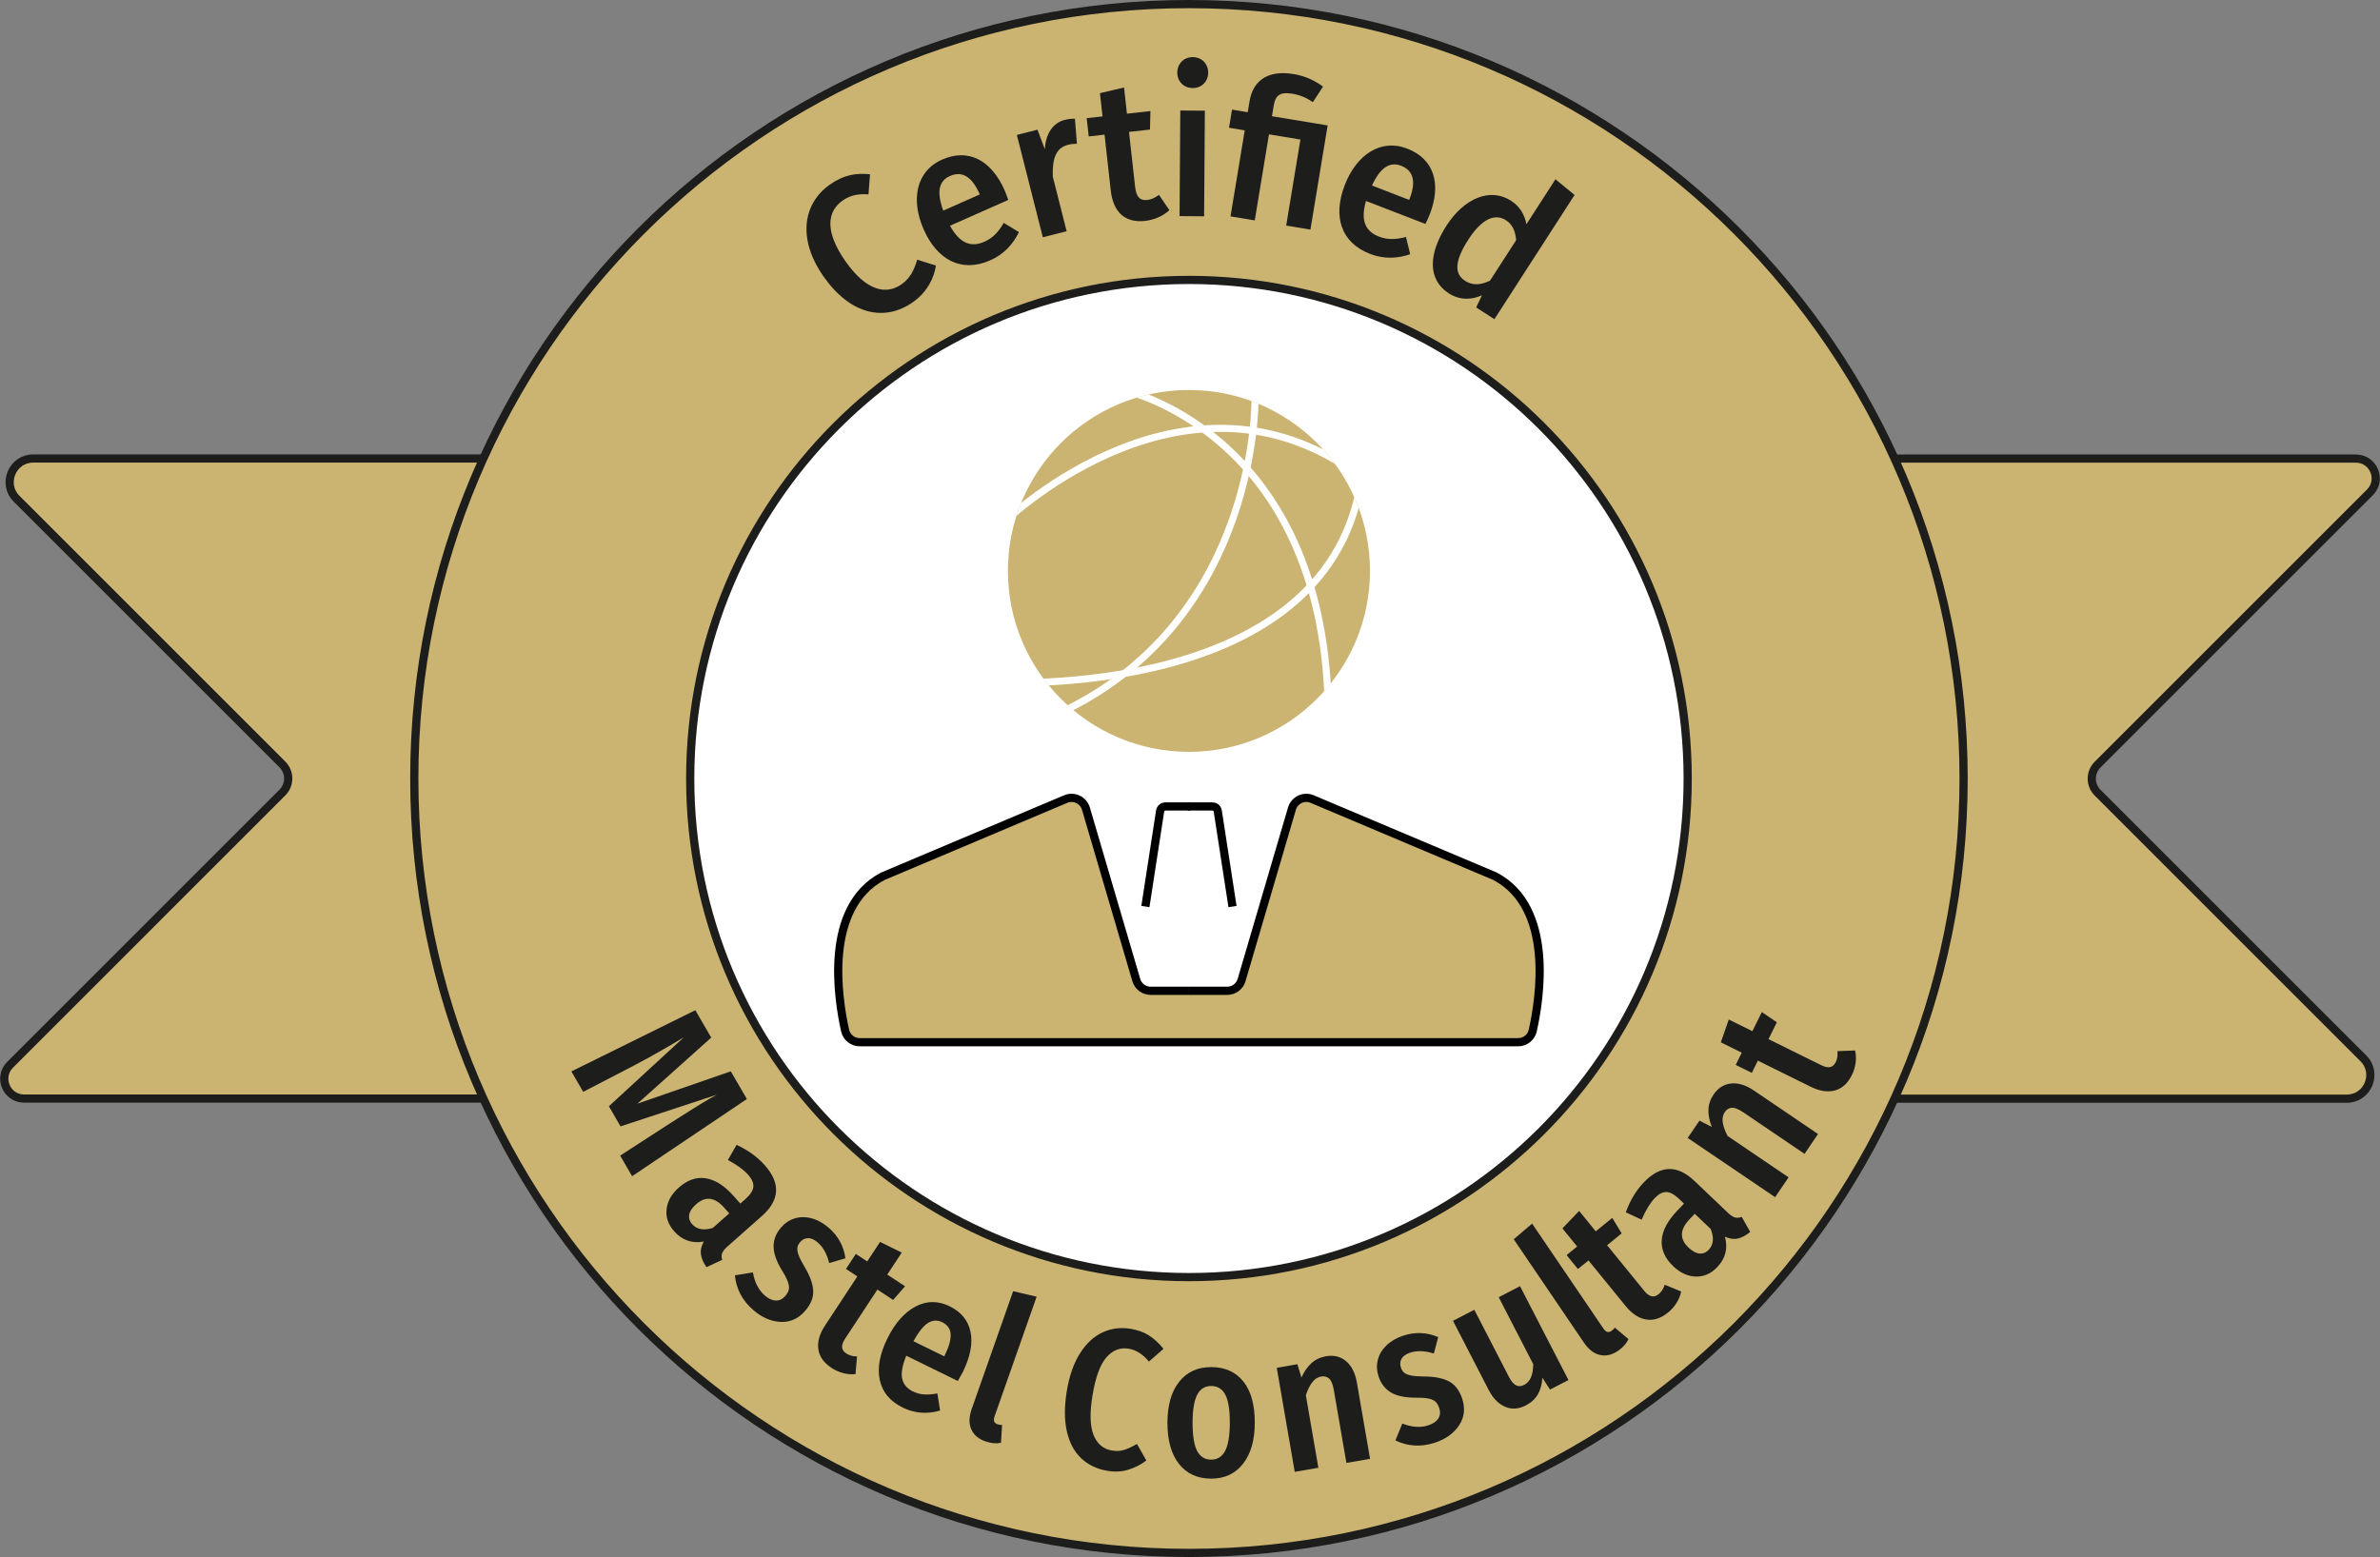 <svg width="330" height="216" xmlns="http://www.w3.org/2000/svg" xmlns:xlink="http://www.w3.org/1999/xlink" xml:space="preserve" overflow="hidden"><rect width="100%" height="100%" fill="#808080" stroke="none"/><defs><clipPath id="clip0"><path d="M1055.96 300.194C1055.96 314.06 1044.72 325.3 1030.85 325.3 1016.99 325.3 1005.75 314.06 1005.75 300.194 1005.75 286.328 1016.99 275.088 1030.85 275.088 1044.72 275.088 1055.96 286.328 1055.96 300.194Z"/></clipPath></defs><g transform="translate(-866 -221)"><path d="M82.725 152.367 3.318 152.367C0.871 152.367-0.35 149.409 1.376 147.68L39.139 109.916C40.21 108.845 40.21 107.106 39.139 106.035L2.28 69.176C0.219 67.116 1.677 63.592 4.592 63.592L82.725 63.592C84.242 63.592 85.47 64.82 85.47 66.336L85.47 149.625C85.47 151.142 84.242 152.37 82.725 152.37Z" stroke="#1D1D1B" stroke-width="1.137" stroke-miterlimit="10" fill="#CBB472" transform="matrix(1 0 0 1 866.022 221)"/><path d="M247.23 63.605 326.638 63.605C329.084 63.605 330.306 66.562 328.58 68.292L290.817 106.055C289.746 107.126 289.746 108.865 290.817 109.936L327.679 146.799C329.74 148.859 328.282 152.383 325.367 152.383L247.233 152.383C245.717 152.383 244.489 151.155 244.489 149.638L244.489 66.349C244.489 64.833 245.717 63.605 247.233 63.605Z" stroke="#1D1D1B" stroke-width="1.137" stroke-miterlimit="10" fill="#CBB472" transform="matrix(1 0 0 1 866.022 221)"/><path d="M272.243 107.978C272.243 167.299 224.153 215.388 164.832 215.388 105.511 215.388 57.421 167.299 57.421 107.978 57.421 48.656 105.511 0.567 164.832 0.567 224.153 0.567 272.243 48.656 272.243 107.978Z" stroke="#1D1D1B" stroke-width="1.137" stroke-miterlimit="10" fill="#CBB472" transform="matrix(1 0 0 1 866.022 221)"/><path d="M233.985 107.978C233.985 146.17 203.024 177.131 164.832 177.131 126.64 177.131 95.679 146.17 95.679 107.978 95.679 69.785 126.64 38.825 164.832 38.825 203.024 38.825 233.985 69.785 233.985 107.978Z" stroke="#1D1D1B" stroke-width="1.137" stroke-miterlimit="10" fill="#FFFFFF" transform="matrix(1 0 0 1 866.022 221)"/><path d="M87.622 163.136 85.968 160.28 92.738 155.894C95.348 154.217 97.222 153.048 98.355 152.393L99.374 151.833 86.017 156.225 84.403 153.438 94.791 143.874C94.303 144.175 93.567 144.614 92.577 145.187 90.9 146.16 89.341 147.021 87.904 147.775L80.842 151.436 79.201 148.603 96.39 140.114 98.594 143.913 88.359 153.077 101.306 148.587 103.536 152.432 87.629 163.132Z" fill="#1D1D1B" transform="matrix(1 0 0 1 866.022 221)"/><path d="M100.097 173.829C100.006 174.101 100.009 174.406 100.11 174.743L97.932 175.748C97.497 175.116 97.238 174.52 97.163 173.96 97.087 173.4 97.218 172.814 97.566 172.201 95.925 172.493 94.559 172.021 93.465 170.786 92.63 169.843 92.276 168.818 92.404 167.708 92.532 166.601 93.098 165.598 94.107 164.704 95.296 163.653 96.537 163.224 97.837 163.427 99.138 163.627 100.422 164.446 101.692 165.877L102.629 166.931 103.314 166.326C104.005 165.713 104.378 165.146 104.43 164.622 104.486 164.098 104.247 163.538 103.72 162.942 103.107 162.251 102.167 161.567 100.9 160.889L102.108 158.786C103.703 159.529 105.007 160.473 106.019 161.616 108.23 164.112 108.102 166.457 105.629 168.648L100.824 172.905C100.438 173.249 100.199 173.554 100.107 173.826ZM98.81 170.312 101.09 168.291 100.382 167.495C99.089 166.034 97.792 165.88 96.495 167.03 95.941 167.518 95.623 168.003 95.541 168.477 95.46 168.956 95.594 169.391 95.948 169.791 96.596 170.521 97.549 170.695 98.813 170.312Z" fill="#1D1D1B" transform="matrix(1 0 0 1 866.022 221)"/><path d="M117.207 174.52 114.944 175.182C114.643 173.914 114.099 172.948 113.313 172.286 112.864 171.91 112.432 171.723 112.009 171.73 111.587 171.736 111.22 171.923 110.912 172.286 110.686 172.555 110.558 172.82 110.532 173.089 110.503 173.354 110.565 173.692 110.712 174.091 110.86 174.494 111.135 175.034 111.538 175.712 112.271 176.934 112.668 178.018 112.73 178.965 112.792 179.911 112.435 180.841 111.662 181.758 110.735 182.859 109.609 183.386 108.285 183.347 106.962 183.304 105.698 182.774 104.489 181.755 103.69 181.08 103.071 180.324 102.639 179.489 102.207 178.654 101.954 177.782 101.882 176.878L104.375 176.482C104.62 177.897 105.184 178.974 106.065 179.721 106.579 180.157 107.083 180.376 107.578 180.383 108.072 180.389 108.502 180.173 108.872 179.738 109.143 179.413 109.307 179.102 109.36 178.807 109.412 178.513 109.36 178.156 109.202 177.733 109.045 177.311 108.747 176.744 108.302 176.033 107.594 174.835 107.241 173.777 107.241 172.856 107.241 171.936 107.571 171.084 108.236 170.292 108.76 169.673 109.389 169.241 110.123 169.005 110.856 168.769 111.636 168.753 112.455 168.962 113.277 169.172 114.066 169.598 114.826 170.239 116.169 171.373 116.961 172.801 117.201 174.523Z" fill="#1D1D1B" transform="matrix(1 0 0 1 866.022 221)"/><path d="M118.606 190.588C118.016 190.644 117.44 190.595 116.87 190.441 116.303 190.287 115.773 190.051 115.285 189.73 114.204 189.02 113.588 188.152 113.444 187.127 113.3 186.105 113.608 185.014 114.367 183.858L118.855 177.036 117.276 175.997 118.645 173.918 120.224 174.956 122.002 172.25 125.009 173.731 123.001 176.783 125.47 178.408 123.813 180.298 121.635 178.863 117.161 185.662C116.857 186.124 116.716 186.524 116.739 186.861 116.762 187.195 116.958 187.487 117.328 187.729 117.728 187.991 118.222 188.129 118.809 188.142L118.599 190.588Z" fill="#1D1D1B" transform="matrix(1 0 0 1 866.022 221)"/><path d="M132.784 191.538 125.638 188.034C125.084 189.406 124.894 190.474 125.074 191.24 125.251 192.007 125.739 192.583 126.535 192.976 127.046 193.225 127.567 193.369 128.104 193.405 128.638 193.441 129.253 193.395 129.951 193.264L130.328 195.639C128.51 196.166 126.787 196.029 125.163 195.233 123.394 194.365 122.33 193.094 121.966 191.414 121.602 189.737 121.95 187.821 123.007 185.666 124.049 183.547 125.339 182.066 126.885 181.231 128.431 180.396 130.023 180.383 131.664 181.185 133.256 181.968 134.219 183.147 134.549 184.729 134.88 186.311 134.523 188.168 133.475 190.307 133.403 190.457 133.171 190.867 132.781 191.538ZM130.979 187.972C131.566 186.779 131.834 185.807 131.788 185.053 131.743 184.3 131.353 183.743 130.619 183.386 129.951 183.059 129.296 183.091 128.657 183.488 128.019 183.884 127.341 184.729 126.63 186.023L130.907 188.122 130.979 187.972Z" fill="#1D1D1B" transform="matrix(1 0 0 1 866.022 221)"/><path d="M134.644 198.226C134.307 197.443 134.327 196.52 134.7 195.459L140.455 179.086 143.713 179.849 137.877 196.458C137.68 197.014 137.808 197.371 138.26 197.532 138.476 197.607 138.699 197.647 138.925 197.647L138.765 200.113C138.096 200.25 137.376 200.182 136.606 199.913 135.633 199.572 134.982 199.009 134.644 198.226Z" fill="#1D1D1B" transform="matrix(1 0 0 1 866.022 221)"/><path d="M159.3 185.23C160.008 185.685 160.673 186.301 161.301 187.077L159.281 188.846C158.442 187.827 157.505 187.231 156.474 187.061 155.285 186.864 154.256 187.264 153.388 188.26 152.521 189.255 151.882 191.004 151.466 193.497 151.06 195.937 151.106 197.778 151.6 199.019 152.095 200.26 152.946 200.984 154.155 201.184 154.784 201.289 155.357 201.256 155.871 201.089 156.385 200.922 156.968 200.65 157.627 200.273L158.92 202.566C158.2 203.119 157.381 203.542 156.47 203.83 155.56 204.118 154.577 204.174 153.529 204 152.075 203.758 150.863 203.178 149.894 202.261 148.921 201.344 148.256 200.093 147.899 198.508 147.542 196.923 147.542 195.059 147.899 192.911 148.25 190.798 148.862 189.059 149.737 187.687 150.611 186.318 151.653 185.351 152.861 184.795 154.07 184.238 155.363 184.074 156.749 184.303 157.748 184.47 158.599 184.778 159.307 185.233Z" fill="#1D1D1B" transform="matrix(1 0 0 1 866.022 221)"/><path d="M172.378 191.61C173.439 192.94 173.967 194.853 173.96 197.345 173.954 199.746 173.413 201.636 172.336 203.015 171.258 204.397 169.781 205.085 167.901 205.081 166.001 205.078 164.518 204.397 163.447 203.038 162.376 201.678 161.845 199.772 161.848 197.319 161.855 194.902 162.395 193.012 163.473 191.65 164.55 190.287 166.037 189.606 167.937 189.612 169.837 189.616 171.317 190.284 172.378 191.617ZM165.985 193.435C165.556 194.237 165.34 195.531 165.336 197.322 165.333 199.13 165.543 200.437 165.965 201.239 166.388 202.042 167.036 202.445 167.904 202.448 168.772 202.448 169.424 202.045 169.85 201.233 170.279 200.421 170.495 199.12 170.498 197.332 170.501 195.524 170.292 194.221 169.869 193.428 169.447 192.635 168.798 192.236 167.93 192.233 167.059 192.233 166.411 192.629 165.985 193.431Z" fill="#1D1D1B" transform="matrix(1 0 0 1 866.022 221)"/><path d="M186.635 188.807C187.395 189.462 187.89 190.444 188.116 191.754L189.943 202.337 186.665 202.903 184.919 192.783C184.788 192.02 184.575 191.499 184.284 191.221 183.992 190.942 183.619 190.844 183.163 190.922 182.692 191.004 182.286 191.263 181.945 191.695 181.604 192.128 181.303 192.734 181.041 193.51L182.777 203.575 179.499 204.141 177.009 189.711 179.869 189.216 180.429 191.057C180.805 190.225 181.274 189.56 181.827 189.059 182.381 188.561 183.052 188.243 183.838 188.109 184.939 187.919 185.872 188.152 186.632 188.807Z" fill="#1D1D1B" transform="matrix(1 0 0 1 866.022 221)"/><path d="M199.395 185.453 198.786 187.732C197.548 187.333 196.438 187.297 195.465 187.624 194.912 187.811 194.525 188.086 194.312 188.45 194.099 188.813 194.067 189.223 194.221 189.678 194.332 190.009 194.496 190.258 194.709 190.418 194.922 190.579 195.239 190.703 195.658 190.785 196.081 190.867 196.684 190.913 197.473 190.919 198.898 190.926 200.031 191.148 200.869 191.587 201.708 192.026 202.32 192.812 202.703 193.949 203.162 195.315 203.031 196.549 202.31 197.66 201.587 198.77 200.48 199.576 198.983 200.08 197.99 200.414 197.024 200.548 196.088 200.486 195.148 200.424 194.273 200.185 193.461 199.779L194.417 197.443C195.753 197.967 196.969 198.046 198.062 197.676 198.701 197.46 199.153 197.145 199.415 196.726 199.677 196.307 199.716 195.826 199.533 195.285 199.399 194.882 199.219 194.584 198.993 194.388 198.767 194.191 198.433 194.05 197.994 193.965 197.555 193.88 196.913 193.841 196.074 193.851 194.682 193.834 193.592 193.585 192.806 193.11 192.02 192.635 191.46 191.908 191.132 190.929 190.873 190.159 190.834 189.4 191.011 188.649 191.188 187.899 191.581 187.228 192.187 186.632 192.793 186.039 193.566 185.584 194.509 185.266 196.173 184.706 197.807 184.772 199.405 185.459Z" fill="#1D1D1B" transform="matrix(1 0 0 1 866.022 221)"/><path d="M217.449 191.414 214.894 192.73 213.839 191.093C213.777 192.016 213.564 192.793 213.197 193.418 212.83 194.044 212.277 194.548 211.537 194.928 210.528 195.449 209.565 195.508 208.651 195.108 207.737 194.709 206.978 193.926 206.378 192.76L201.443 183.19 204.4 181.663 209.195 190.962C209.509 191.568 209.834 191.961 210.178 192.138 210.518 192.314 210.901 192.295 211.327 192.075 212.146 191.653 212.562 190.693 212.565 189.193L207.78 179.918 210.738 178.391 217.452 191.404Z" fill="#1D1D1B" transform="matrix(1 0 0 1 866.022 221)"/><path d="M221.808 187.929C220.979 187.736 220.249 187.172 219.613 186.239L209.863 171.88 212.414 169.712 222.306 184.277C222.636 184.765 223 184.876 223.4 184.605 223.59 184.477 223.753 184.32 223.888 184.139L225.774 185.735C225.486 186.354 225.004 186.894 224.33 187.353 223.478 187.929 222.636 188.122 221.808 187.926Z" fill="#1D1D1B" transform="matrix(1 0 0 1 866.022 221)"/><path d="M233.081 179.132C232.957 179.708 232.737 180.245 232.42 180.743 232.102 181.238 231.719 181.673 231.263 182.04 230.258 182.859 229.246 183.183 228.227 183.013 227.209 182.843 226.262 182.22 225.388 181.149L220.229 174.818 218.765 176.01 217.193 174.078 218.657 172.886 216.613 170.374 218.932 167.95 221.238 170.783 223.527 168.916 224.831 171.065 222.81 172.712 227.949 179.024C228.299 179.453 228.637 179.708 228.964 179.787 229.292 179.865 229.626 179.764 229.97 179.485 230.34 179.184 230.621 178.752 230.808 178.195L233.081 179.128Z" fill="#1D1D1B" transform="matrix(1 0 0 1 866.022 221)"/><path d="M240.565 168.867C240.843 168.936 241.148 168.906 241.472 168.775L242.658 170.862C242.065 171.35 241.492 171.658 240.942 171.782 240.391 171.907 239.795 171.821 239.153 171.533 239.582 173.145 239.229 174.546 238.089 175.739 237.221 176.652 236.229 177.091 235.112 177.058 233.995 177.026 232.95 176.544 231.974 175.614 230.825 174.52 230.297 173.315 230.386 172.005 230.474 170.695 231.182 169.345 232.501 167.957L233.474 166.935 232.813 166.303C232.144 165.667 231.548 165.343 231.021 165.333 230.494 165.323 229.957 165.605 229.406 166.185 228.771 166.853 228.165 167.849 227.598 169.165L225.401 168.14C226.007 166.486 226.835 165.107 227.89 164.003 230.189 161.586 232.537 161.521 234.928 163.797L239.579 168.225C239.953 168.582 240.28 168.795 240.558 168.864ZM237.169 170.449 234.964 168.35 234.231 169.119C232.885 170.534 232.839 171.838 234.096 173.033 234.63 173.541 235.138 173.819 235.623 173.862 236.104 173.904 236.53 173.734 236.897 173.348 237.568 172.64 237.663 171.674 237.172 170.449Z" fill="#1D1D1B" transform="matrix(1 0 0 1 866.022 221)"/><path d="M240.015 150.274C241.014 150.179 242.065 150.506 243.166 151.253L252.055 157.283 250.188 160.037 241.688 154.273C241.046 153.837 240.526 153.628 240.123 153.644 239.72 153.66 239.389 153.86 239.13 154.243 238.862 154.64 238.767 155.111 238.842 155.655 238.918 156.202 239.144 156.837 239.52 157.561L247.974 163.293 246.107 166.047 233.988 157.83 235.616 155.429 237.332 156.303C236.995 155.452 236.838 154.656 236.864 153.912 236.89 153.169 237.126 152.465 237.575 151.807 238.204 150.883 239.016 150.372 240.015 150.277Z" fill="#1D1D1B" transform="matrix(1 0 0 1 866.022 221)"/><path d="M257.2 145.702C257.328 146.278 257.351 146.858 257.265 147.441 257.18 148.024 257.013 148.577 256.751 149.101 256.178 150.261 255.392 150.978 254.393 151.246 253.397 151.515 252.277 151.341 251.036 150.729L243.716 147.11 242.877 148.803 240.644 147.699 241.482 146.006 238.58 144.572 239.681 141.404 242.956 143.022 244.266 140.373 246.346 141.788 245.19 144.126 252.487 147.732C252.981 147.978 253.397 148.069 253.728 148.004 254.059 147.938 254.321 147.709 254.517 147.31 254.73 146.881 254.806 146.373 254.743 145.79L257.197 145.698Z" fill="#1D1D1B" transform="matrix(1 0 0 1 866.022 221)"/><path d="M120.613 24.171 120.394 26.962C119.015 26.847 117.849 27.086 116.824 27.807 114.731 29.274 114.23 31.989 117.201 36.23 120.093 40.357 122.837 40.934 124.973 39.437 126.279 38.52 126.761 37.305 127.157 36.014L129.748 36.836C129.515 38.454 128.598 40.482 126.548 41.916 122.647 44.651 117.905 43.682 114.171 38.353 110.486 33.093 111.344 28.196 115.049 25.599 116.968 24.256 118.622 23.975 120.61 24.168Z" fill="#1D1D1B" transform="matrix(1 0 0 1 866.022 221)"/><path d="M139.777 27.731 131.697 31.311C133.151 33.938 134.762 34.285 136.465 33.528 137.608 33.021 138.391 32.222 139.151 30.915L141.26 32.192C140.468 33.817 139.233 35.238 137.287 36.103 133.295 37.871 129.931 36.06 128.058 31.835 126.253 27.761 126.954 23.755 130.603 22.137 134.205 20.542 137.396 22.157 139.269 26.382 139.459 26.811 139.646 27.364 139.78 27.731ZM135.761 26.817C134.785 24.617 133.449 23.634 131.697 24.41 130.236 25.055 129.761 26.48 130.766 29.212L135.83 26.968 135.761 26.817Z" fill="#1D1D1B" transform="matrix(1 0 0 1 866.022 221)"/><path d="M149.023 16.471 149.301 19.943C148.862 19.943 148.538 19.966 148.047 20.09 146.396 20.509 145.865 21.987 145.954 24.505L147.873 32.071 144.572 32.909 140.969 18.715 143.831 17.988 144.85 20.699C144.978 18.498 146.006 17.034 147.608 16.632 148.099 16.507 148.551 16.451 149.023 16.474Z" fill="#1D1D1B" transform="matrix(1 0 0 1 866.022 221)"/><path d="M162.114 29.153C161.19 30.008 159.962 30.505 158.717 30.643 155.963 30.921 154.328 29.461 153.981 26.352L153.13 18.675 150.935 18.921 150.654 16.389 152.848 16.144 152.491 12.924 155.832 12.135 156.235 15.767 159.49 15.403 159.428 17.971 156.52 18.295 157.365 25.891C157.525 27.322 158.036 27.849 159.068 27.735 159.598 27.676 160.109 27.453 160.676 27.027L162.117 29.149Z" fill="#1D1D1B" transform="matrix(1 0 0 1 866.022 221)"/><path d="M167.501 10.098C167.492 11.286 166.607 12.223 165.33 12.213 164.079 12.204 163.208 11.257 163.214 10.068 163.224 8.85 164.108 7.916 165.359 7.923 166.637 7.933 167.508 8.879 167.501 10.098ZM166.935 29.998 163.529 29.972 163.633 15.328 167.04 15.351 166.935 29.994Z" fill="#1D1D1B" transform="matrix(1 0 0 1 866.022 221)"/><path d="M183.419 12.017 182.011 14.169C181.238 13.618 180.285 13.183 179.181 12.999 177.396 12.705 176.813 13.281 176.587 14.647L176.344 16.121 184.064 17.395 181.677 31.845 178.316 31.288 180.288 19.353 175.929 18.633 173.957 30.568 170.596 30.011 172.568 18.076 170.387 17.716 170.803 15.204 172.984 15.564 173.236 14.034C173.675 11.385 175.552 9.649 179.335 10.271 181.094 10.563 182.384 11.25 183.419 12.014Z" fill="#1D1D1B" transform="matrix(1 0 0 1 866.022 221)"/><path d="M197.617 31.062 189.377 27.872C188.545 30.754 189.436 32.14 191.175 32.811 192.341 33.263 193.461 33.25 194.922 32.867L195.508 35.261C193.798 35.844 191.918 35.978 189.933 35.209 185.862 33.633 184.768 29.975 186.439 25.661 188.047 21.505 191.378 19.173 195.102 20.614 198.776 22.036 199.887 25.435 198.216 29.746 198.046 30.184 197.787 30.709 197.624 31.059ZM195.429 27.571C196.3 25.324 196.048 23.686 194.263 22.995 192.773 22.419 191.43 23.087 190.208 25.73L195.37 27.728 195.429 27.574Z" fill="#1D1D1B" transform="matrix(1 0 0 1 866.022 221)"/><path d="M218.303 27.037 207.184 44.271 204.655 42.64 205.461 40.953C204.027 41.608 202.376 41.664 200.853 40.681 197.902 38.775 198.023 35.199 200.545 31.291 202.992 27.502 206.581 25.963 209.509 27.852 210.761 28.662 211.386 29.854 211.628 31.098L215.65 24.866 218.303 27.04ZM206.572 38.936 210.204 33.309C210.089 32.114 209.745 31.17 208.786 30.548 207.308 29.595 205.484 30.263 203.578 33.217 201.537 36.381 201.705 38.035 203.113 38.946 204.164 39.624 205.225 39.552 206.572 38.936Z" fill="#1D1D1B" transform="matrix(1 0 0 1 866.022 221)"/><path d="M164.832 137.422 170.138 137.422C171.058 137.422 171.871 136.816 172.129 135.932L179.115 112.153C179.466 110.965 180.773 110.342 181.916 110.827L207.292 121.543C215.477 125.886 213.508 138.453 212.503 142.937 212.29 143.884 211.448 144.552 210.479 144.552L119.182 144.552C118.213 144.552 117.368 143.884 117.158 142.937 116.152 138.453 114.184 125.886 122.369 121.543L147.745 110.827C148.888 110.345 150.195 110.965 150.546 112.153L157.532 135.932C157.79 136.816 158.603 137.422 159.523 137.422L164.829 137.422" stroke="#010101" stroke-width="1.137" stroke-miterlimit="10" fill="#CBB472" transform="matrix(1 0 0 1 866.022 221)"/><path d="M158.793 125.736 160.836 112.484C160.892 112.124 161.203 111.855 161.57 111.855L164.986 111.855" stroke="#010101" stroke-width="1.137" stroke-miterlimit="10" fill="none" transform="matrix(1 0 0 1 866.022 221)"/><path d="M170.872 125.736 168.828 112.484C168.772 112.124 168.461 111.855 168.094 111.855L164.678 111.855" stroke="#010101" stroke-width="1.137" stroke-miterlimit="10" fill="none" transform="matrix(1 0 0 1 866.022 221)"/><g clip-path="url(#clip0)"><path d="M189.933 79.178C189.933 93.041 178.695 104.28 164.832 104.28 150.969 104.28 139.731 93.041 139.731 79.178 139.731 65.315 150.969 54.077 164.832 54.077 178.695 54.077 189.933 65.315 189.933 79.178Z" fill="#CBB472" transform="matrix(1 0 0 1 866.022 221)"/><path d="M136.187 94.582C136.187 94.582 181.955 98.014 188.365 68.495" stroke="#FFFFFF" stroke-width="0.973" stroke-miterlimit="10" fill="none" transform="matrix(1 0 0 1 866.022 221)"/><path d="M138.82 72.752C138.82 72.752 162.625 49.272 186.426 64.604" stroke="#FFFFFF" stroke-width="0.973" stroke-miterlimit="10" fill="none" transform="matrix(1 0 0 1 866.022 221)"/><path d="M155.688 54.071C155.688 54.071 182.233 59.619 184.064 95.774" stroke="#FFFFFF" stroke-width="0.973" stroke-miterlimit="10" fill="none" transform="matrix(1 0 0 1 866.022 221)"/><path d="M173.99 55.335C173.99 55.335 174.501 85.343 147.775 98.473" stroke="#FFFFFF" stroke-width="0.973" stroke-miterlimit="10" fill="none" transform="matrix(1 0 0 1 866.022 221)"/></g></g></svg>